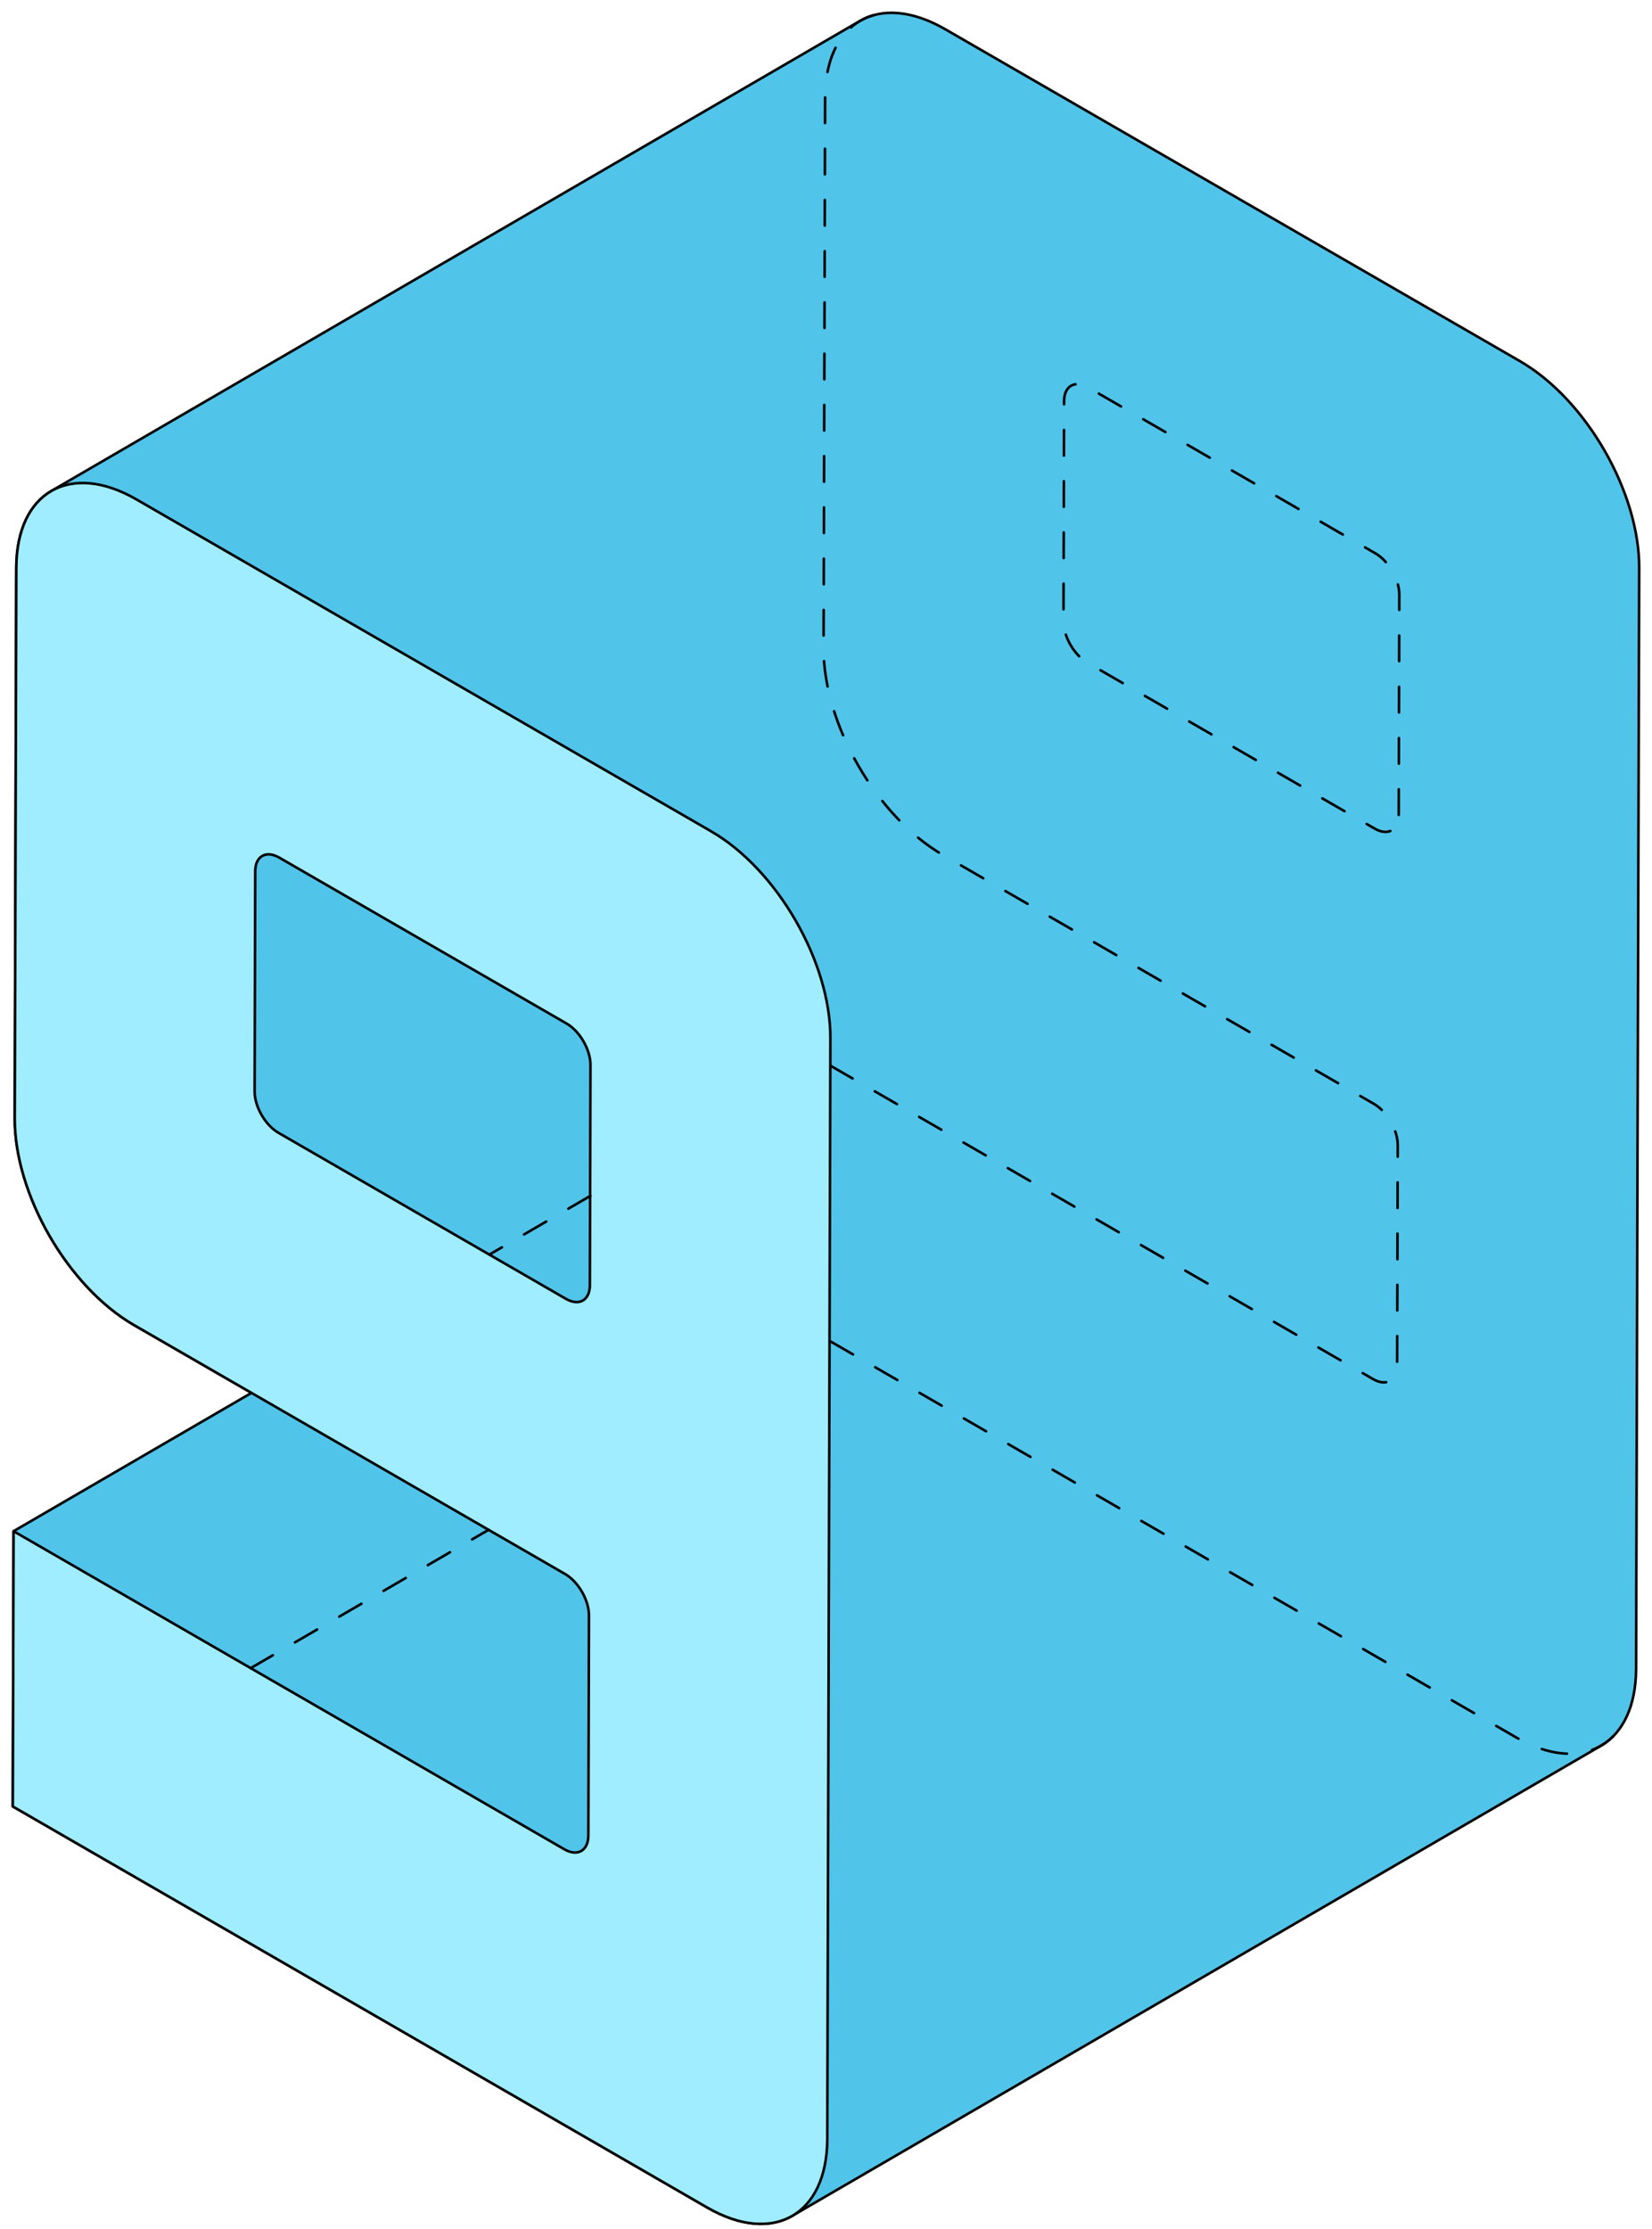 <svg width="129" height="174" viewBox="0 0 129 174" fill="none" xmlns="http://www.w3.org/2000/svg">
<path d="M118.683 28.189L73.809 2.281C71.21 0.781 68.857 0.644 67.157 1.63L3.999 38.331C2.321 39.309 1.279 41.38 1.272 44.327L1.15 87.296C1.134 93.229 5.307 100.455 10.47 103.436L19.636 108.728L1.061 119.524L1 141.009L55.222 172.315C57.819 173.815 60.172 173.952 61.872 172.966L125.029 136.265C126.708 135.287 127.749 133.216 127.757 130.266L128 44.33C128.015 38.397 123.846 31.17 118.683 28.189Z" fill="#51C4EA" stroke="black" stroke-width="0.2" stroke-miterlimit="10" stroke-linecap="round" stroke-linejoin="round"/>
<path d="M125.989 135.516C124.284 137.251 121.508 137.42 118.38 135.615L64.845 104.707M64.845 83.186L107.223 107.654C108.256 108.249 109.094 107.769 109.099 106.583L109.147 89.396C109.149 88.21 108.317 86.764 107.284 86.168L73.629 66.738C68.466 63.757 64.295 56.53 64.31 50.597L64.431 7.629C64.442 3.565 66.418 1.161 69.32 1.008M109.221 63.612L109.268 46.425C109.271 45.239 108.438 43.792 107.405 43.197L84.968 30.242C83.935 29.647 83.094 30.124 83.092 31.312L83.044 48.499C83.042 49.685 83.876 51.132 84.91 51.728L107.347 64.682C108.38 65.278 109.218 64.801 109.224 63.612" stroke="black" stroke-width="0.2" stroke-miterlimit="10" stroke-linecap="round" stroke-linejoin="round" stroke-dasharray="2 2"/>
<path d="M55.526 64.892C60.689 67.873 64.858 75.1 64.843 81.033L64.6 166.97C64.584 172.905 60.386 175.295 55.222 172.318L1 141.012L1.061 119.526L44.066 144.354C45.099 144.949 45.937 144.469 45.943 143.284L45.99 126.097C45.993 124.91 45.16 123.464 44.127 122.868L10.472 103.438C5.309 100.458 1.137 93.23 1.153 87.298L1.274 44.33C1.29 38.397 5.491 36.004 10.654 38.984L55.529 64.892H55.526ZM46.061 100.315L46.108 83.129C46.111 81.942 45.278 80.495 44.245 79.899L21.808 66.946C20.775 66.35 19.934 66.827 19.931 68.016L19.884 85.203C19.881 86.389 20.717 87.835 21.75 88.431L44.187 101.385C45.221 101.981 46.058 101.504 46.064 100.315" fill="#9FEDFE"/>
<path d="M46.061 100.315L46.108 83.129C46.111 81.942 45.278 80.495 44.245 79.899L21.808 66.946C20.775 66.35 19.934 66.827 19.931 68.016L19.884 85.203C19.881 86.389 20.717 87.835 21.75 88.431L44.187 101.385C45.221 101.981 46.058 101.504 46.064 100.315M55.526 64.892C60.689 67.873 64.858 75.1 64.843 81.033L64.6 166.97C64.584 172.905 60.386 175.295 55.222 172.318L1 141.012L1.061 119.526L44.066 144.354C45.099 144.949 45.937 144.469 45.943 143.284L45.99 126.097C45.993 124.91 45.16 123.464 44.127 122.868L10.472 103.438C5.309 100.458 1.137 93.23 1.153 87.298L1.274 44.33C1.29 38.397 5.491 36.004 10.654 38.984L55.529 64.892H55.526Z" stroke="black" stroke-width="0.2" stroke-miterlimit="10" stroke-linecap="round" stroke-linejoin="round"/>
<path d="M19.576 130.214L38.151 119.418" stroke="black" stroke-width="0.2" stroke-miterlimit="10" stroke-linecap="round" stroke-linejoin="round" stroke-dasharray="2 2"/>
<path d="M46.111 93.344L38.212 97.935" stroke="black" stroke-width="0.2" stroke-miterlimit="10" stroke-linecap="round" stroke-linejoin="round" stroke-dasharray="2 2"/>
</svg>

